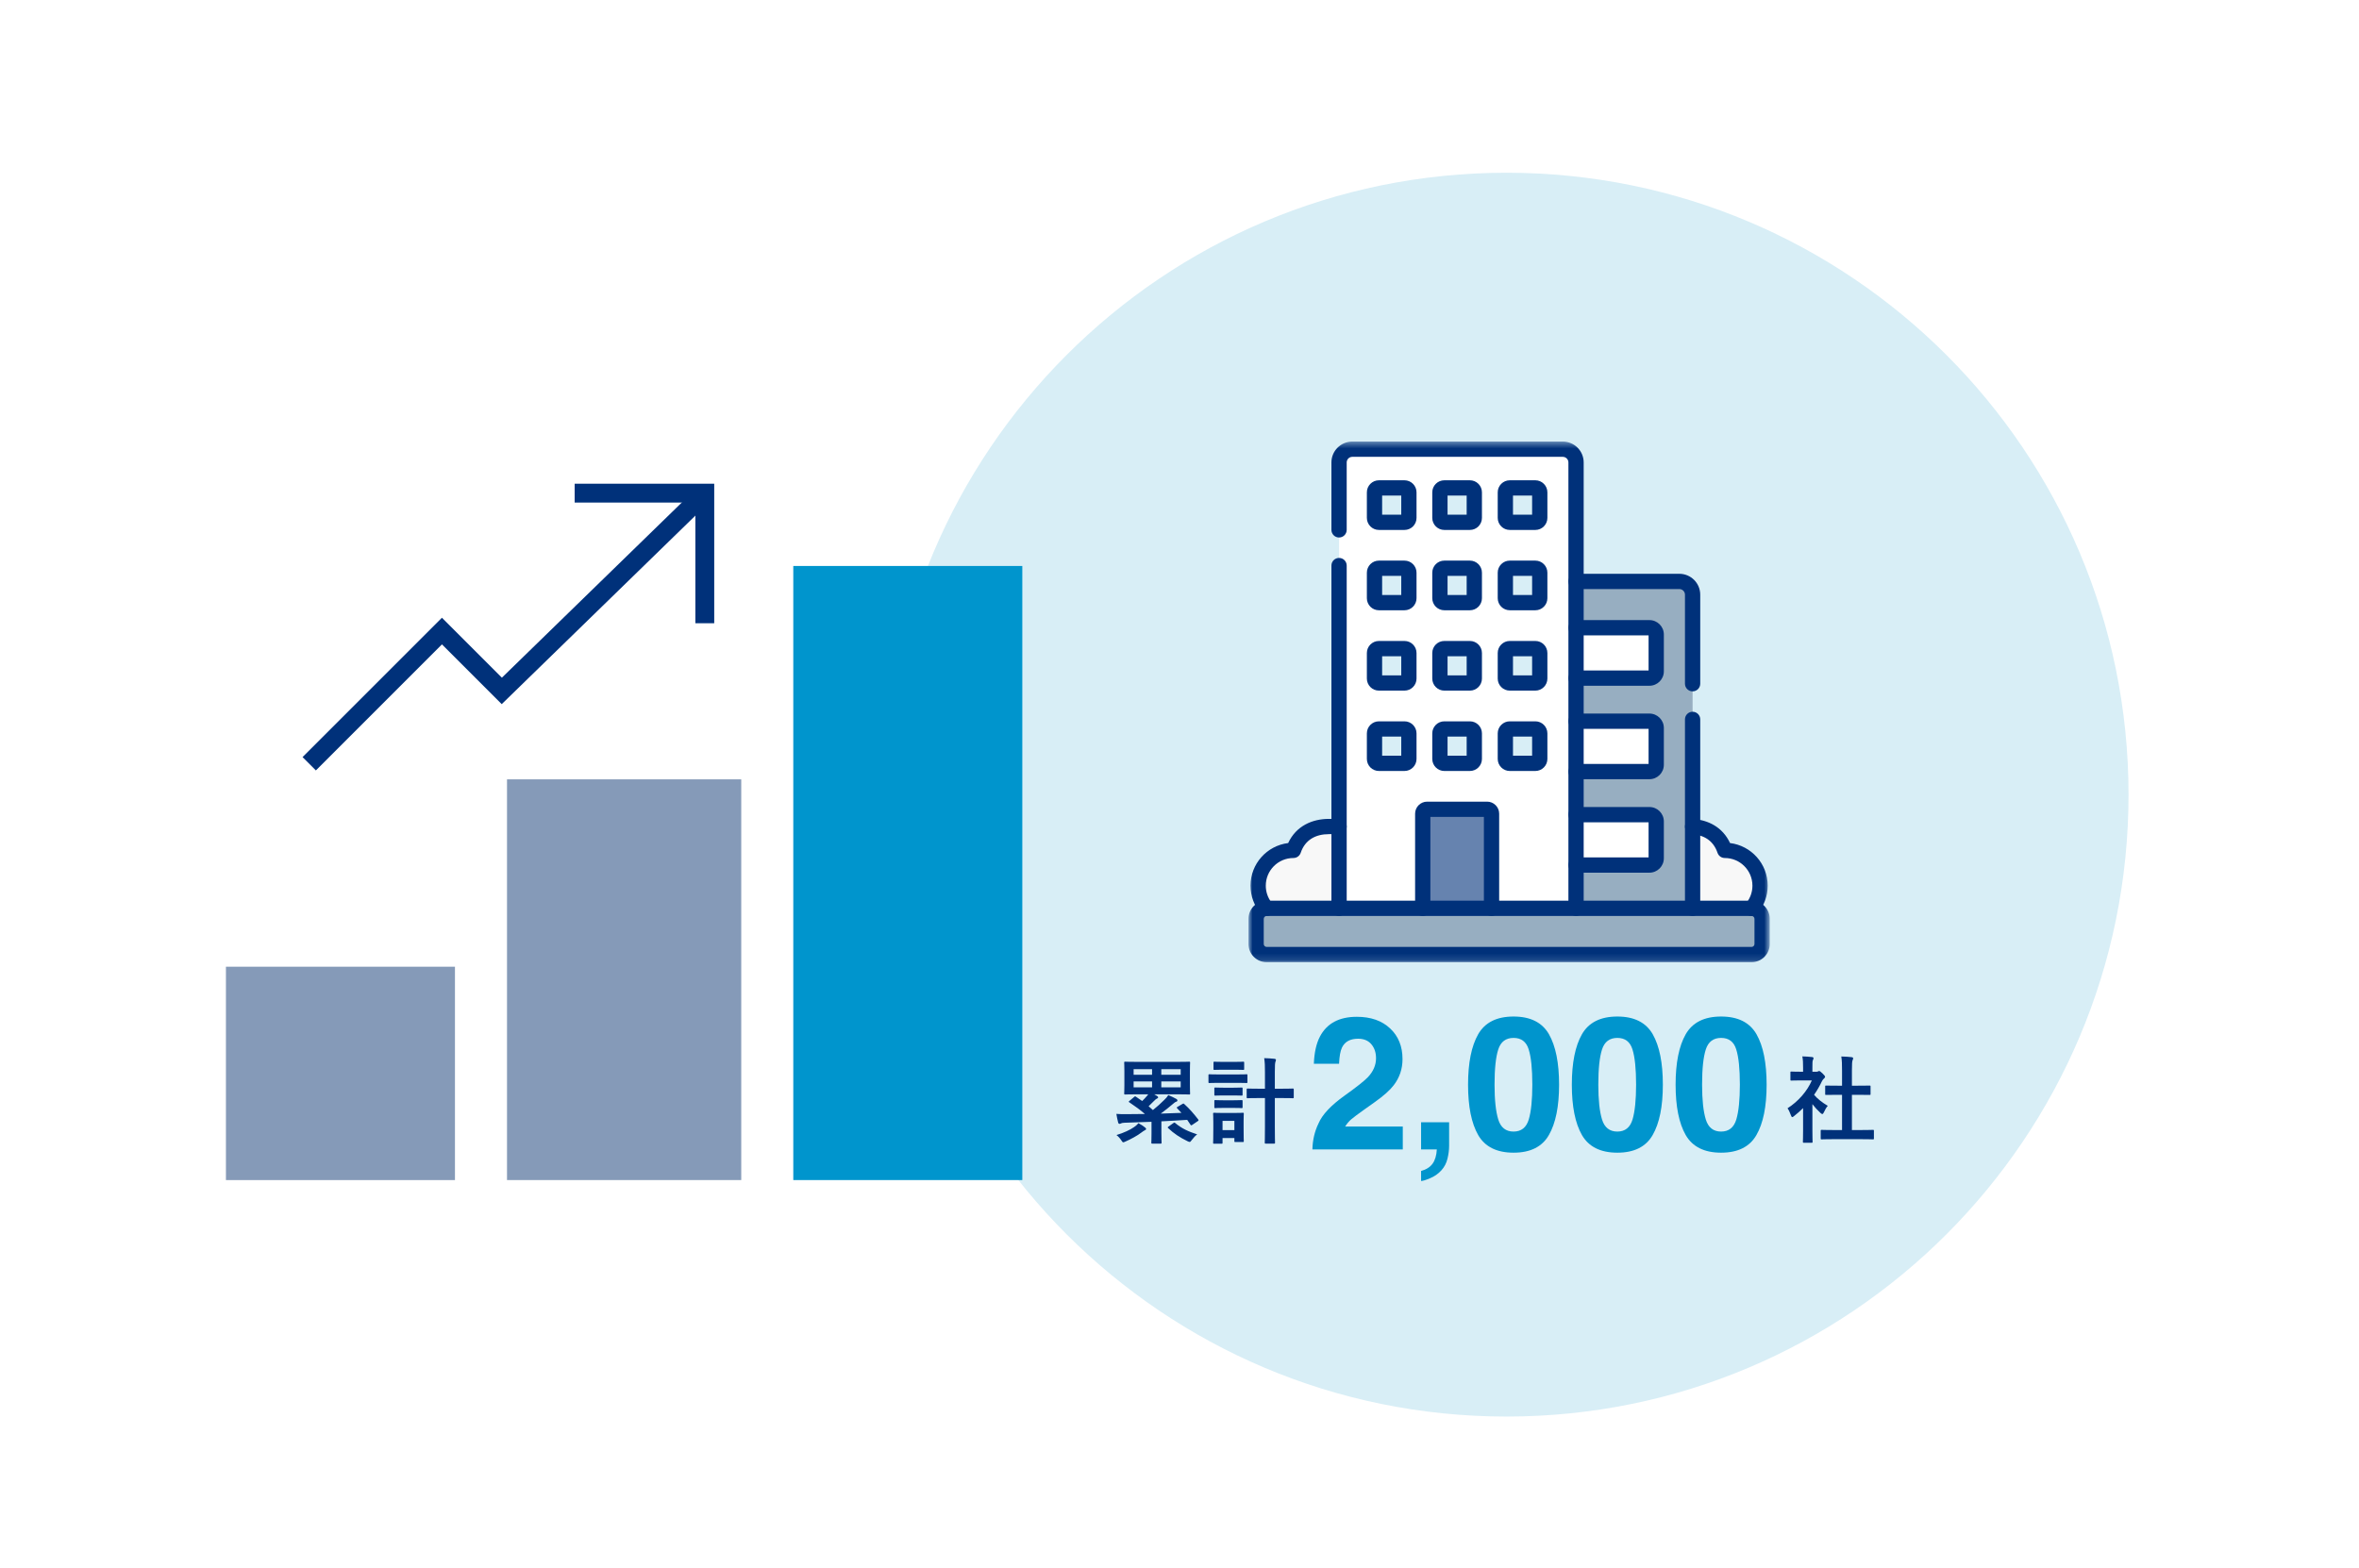 <svg width="355" height="236" viewBox="0 0 355 236" fill="none" xmlns="http://www.w3.org/2000/svg">
<rect width="355" height="236" fill="white"/>
<path d="M226.713 213.209C278.409 213.209 320.317 171.301 320.317 119.604C320.317 67.908 278.409 26 226.713 26C175.016 26 133.108 67.908 133.108 119.604C133.108 171.301 175.016 213.209 226.713 213.209Z" fill="#D8EEF6"/>
<path d="M190.36 163.867V161.384C190.36 160.388 190.346 159.967 190.247 159.266C190.781 159.28 191.328 159.308 191.79 159.364C191.931 159.378 192.015 159.448 192.015 159.518C192.015 159.616 191.973 159.686 191.945 159.799C191.875 159.967 191.847 160.318 191.847 161.356V163.867H192.744C194.021 163.867 194.456 163.839 194.526 163.839C194.68 163.839 194.694 163.853 194.694 164.007V165.143C194.694 165.283 194.68 165.297 194.526 165.297C194.456 165.297 194.021 165.269 192.744 165.269H191.847V169.506C191.847 171.091 191.875 171.89 191.875 171.96C191.875 172.115 191.861 172.129 191.734 172.129H190.472C190.346 172.129 190.332 172.115 190.332 171.96C190.332 171.89 190.36 171.091 190.36 169.52V165.269H189.574C188.298 165.269 187.863 165.297 187.779 165.297C187.624 165.297 187.61 165.283 187.61 165.143V164.007C187.61 163.853 187.624 163.839 187.779 163.839C187.863 163.839 188.298 163.867 189.574 163.867H190.36ZM187.147 168.72V169.716C187.147 171.343 187.175 171.652 187.175 171.736C187.175 171.876 187.161 171.89 187.021 171.89H185.913C185.773 171.89 185.759 171.876 185.759 171.736V171.287H183.977V171.988C183.977 172.129 183.963 172.143 183.823 172.143H182.729C182.575 172.143 182.56 172.129 182.56 171.988C182.56 171.904 182.589 171.582 182.589 169.884V168.959C182.589 168.075 182.56 167.738 182.56 167.64C182.56 167.5 182.575 167.486 182.729 167.486C182.813 167.486 183.108 167.514 184.005 167.514H185.731C186.628 167.514 186.923 167.486 187.021 167.486C187.161 167.486 187.175 167.5 187.175 167.64C187.175 167.724 187.147 168.061 187.147 168.72ZM185.759 168.706H183.977V170.095H185.759V168.706ZM183.5 161.72H186.081C187.147 161.72 187.498 161.692 187.582 161.692C187.709 161.692 187.723 161.706 187.723 161.847V162.843C187.723 162.997 187.709 163.011 187.582 163.011C187.498 163.011 187.147 162.983 186.081 162.983H183.5C182.434 162.983 182.084 163.011 182.013 163.011C181.873 163.011 181.859 162.997 181.859 162.843V161.847C181.859 161.706 181.873 161.692 182.013 161.692C182.084 161.692 182.434 161.72 183.5 161.72ZM184.047 159.827H185.801C186.699 159.827 186.979 159.799 187.063 159.799C187.218 159.799 187.232 159.813 187.232 159.953V160.879C187.232 161.019 187.218 161.033 187.063 161.033C186.979 161.033 186.699 161.005 185.801 161.005H184.047C183.136 161.005 182.855 161.033 182.771 161.033C182.631 161.033 182.617 161.019 182.617 160.879V159.953C182.617 159.813 182.631 159.799 182.771 159.799C182.855 159.799 183.136 159.827 184.047 159.827ZM184.089 163.712H185.647C186.488 163.712 186.741 163.684 186.825 163.684C186.979 163.684 186.993 163.698 186.993 163.839V164.75C186.993 164.891 186.979 164.905 186.825 164.905C186.741 164.905 186.488 164.877 185.647 164.877H184.089C183.234 164.877 182.981 164.905 182.897 164.905C182.757 164.905 182.743 164.891 182.743 164.75V163.839C182.743 163.698 182.757 163.684 182.897 163.684C182.981 163.684 183.234 163.712 184.089 163.712ZM184.089 165.606H185.647C186.488 165.606 186.741 165.578 186.825 165.578C186.979 165.578 186.993 165.592 186.993 165.732V166.63C186.993 166.77 186.979 166.784 186.825 166.784C186.741 166.784 186.488 166.756 185.647 166.756H184.089C183.234 166.756 182.981 166.784 182.897 166.784C182.757 166.784 182.743 166.77 182.743 166.63V165.732C182.743 165.592 182.757 165.578 182.897 165.578C182.981 165.578 183.234 165.606 184.089 165.606Z" fill="#00317A"/>
<path d="M177.216 166.588L177.931 166.167C178.016 166.125 178.058 166.097 178.1 166.097C178.142 166.097 178.17 166.125 178.226 166.181C178.969 166.841 179.685 167.668 180.316 168.496C180.4 168.608 180.386 168.65 180.246 168.748L179.418 169.309C179.348 169.351 179.292 169.379 179.264 169.379C179.222 169.379 179.194 169.351 179.152 169.281C178.997 169.029 178.829 168.79 178.661 168.552C177.454 168.636 176.108 168.706 174.775 168.776V170.572C174.775 171.54 174.803 171.89 174.803 171.975C174.803 172.115 174.789 172.129 174.649 172.129H173.415C173.274 172.129 173.26 172.115 173.26 171.975C173.26 171.876 173.288 171.54 173.288 170.572V168.846C171.829 168.903 170.427 168.959 169.22 168.987C168.926 169.001 168.8 169.029 168.701 169.085C168.631 169.127 168.547 169.155 168.463 169.155C168.379 169.155 168.295 169.071 168.267 168.945C168.154 168.552 168.07 168.047 168 167.654C168.589 167.696 169.038 167.71 169.459 167.696C170.357 167.696 171.31 167.682 172.292 167.668C171.605 167.051 170.791 166.49 169.95 165.915C169.824 165.845 169.824 165.817 169.978 165.69L170.665 165.115C170.791 165.003 170.819 164.989 170.946 165.073C171.268 165.284 171.577 165.494 171.886 165.718C172.152 165.466 172.377 165.213 172.643 164.905C172.699 164.849 172.741 164.779 172.797 164.708H171.282C169.908 164.708 169.417 164.736 169.347 164.736C169.192 164.736 169.178 164.722 169.178 164.582C169.178 164.484 169.206 164.133 169.206 163.306V161.23C169.206 160.402 169.178 160.051 169.178 159.953C169.178 159.813 169.192 159.799 169.347 159.799C169.417 159.799 169.908 159.827 171.282 159.827H177.006C178.38 159.827 178.871 159.799 178.955 159.799C179.082 159.799 179.096 159.813 179.096 159.953C179.096 160.037 179.068 160.402 179.068 161.23V163.306C179.068 164.133 179.096 164.498 179.096 164.582C179.096 164.722 179.082 164.736 178.955 164.736C178.871 164.736 178.38 164.708 177.006 164.708H173.695C173.849 164.793 174.004 164.877 174.13 164.961C174.242 165.031 174.284 165.087 174.284 165.171C174.284 165.255 174.214 165.312 174.102 165.354C173.99 165.396 173.877 165.494 173.681 165.69C173.415 165.971 173.134 166.237 172.853 166.504L173.499 167.079C174.116 166.588 174.635 166.111 175.21 165.55C175.505 165.269 175.659 165.087 175.813 164.821C176.22 165.003 176.739 165.227 177.062 165.424C177.16 165.508 177.188 165.55 177.188 165.634C177.188 165.718 177.132 165.788 177.02 165.817C176.879 165.859 176.767 165.929 176.585 166.097C175.925 166.658 175.28 167.177 174.677 167.612C175.729 167.584 176.767 167.542 177.791 167.5C177.581 167.261 177.37 167.051 177.16 166.827C177.118 166.784 177.09 166.742 177.09 166.7C177.09 166.658 177.132 166.63 177.216 166.588ZM177.679 163.656V162.773H174.761V163.656H177.679ZM177.679 160.921H174.761V161.763H177.679V160.921ZM170.595 163.656H173.372V162.773H170.595V163.656ZM170.595 161.763H173.372V160.921H170.595V161.763ZM175.841 169.562L176.571 169.043C176.655 168.987 176.697 168.959 176.725 168.959C176.767 168.959 176.795 168.987 176.851 169.029C177.889 169.898 178.857 170.305 180.162 170.74C179.895 170.922 179.629 171.217 179.362 171.568C179.194 171.792 179.138 171.876 179.025 171.876C178.955 171.876 178.857 171.834 178.703 171.764C177.553 171.203 176.655 170.614 175.799 169.8C175.687 169.702 175.715 169.66 175.841 169.562ZM171.31 169.043C171.759 169.281 171.998 169.45 172.32 169.702C172.433 169.786 172.475 169.856 172.475 169.927C172.475 170.025 172.391 170.067 172.25 170.137C172.124 170.193 171.942 170.333 171.787 170.446C171.184 170.922 170.132 171.484 169.389 171.806C169.22 171.876 169.122 171.932 169.052 171.932C168.94 171.932 168.87 171.834 168.729 171.61C168.519 171.287 168.224 170.993 168.014 170.838C169.108 170.516 170.104 170.039 170.679 169.632C170.89 169.478 171.142 169.295 171.31 169.043Z" fill="#00317A"/>
<path d="M259.006 173.493C256.476 173.493 254.7 172.607 253.677 170.836C252.664 169.064 252.157 166.539 252.157 163.26C252.157 159.982 252.664 157.452 253.677 155.671C254.7 153.89 256.476 153 259.006 153C261.536 153 263.312 153.89 264.335 155.671C265.348 157.452 265.855 159.982 265.855 163.26C265.855 166.539 265.344 169.064 264.321 170.836C263.307 172.607 261.536 173.493 259.006 173.493ZM261.294 168.493C261.65 167.288 261.828 165.543 261.828 163.26C261.828 160.868 261.645 159.096 261.28 157.945C260.924 156.794 260.166 156.219 259.006 156.219C257.846 156.219 257.079 156.794 256.705 157.945C256.33 159.096 256.143 160.868 256.143 163.26C256.143 165.543 256.33 167.292 256.705 168.507C257.079 169.712 257.846 170.315 259.006 170.315C260.166 170.315 260.928 169.708 261.294 168.493Z" fill="#0095CD"/>
<path d="M243.39 173.493C240.86 173.493 239.084 172.607 238.061 170.836C237.047 169.064 236.541 166.539 236.541 163.26C236.541 159.982 237.047 157.452 238.061 155.671C239.084 153.89 240.86 153 243.39 153C245.919 153 247.696 153.89 248.719 155.671C249.732 157.452 250.239 159.982 250.239 163.26C250.239 166.539 249.728 169.064 248.705 170.836C247.691 172.607 245.919 173.493 243.39 173.493ZM245.677 168.493C246.034 167.288 246.212 165.543 246.212 163.26C246.212 160.868 246.029 159.096 245.664 157.945C245.308 156.794 244.55 156.219 243.39 156.219C242.23 156.219 241.463 156.794 241.088 157.945C240.714 159.096 240.527 160.868 240.527 163.26C240.527 165.543 240.714 167.292 241.088 168.507C241.463 169.712 242.23 170.315 243.39 170.315C244.55 170.315 245.312 169.708 245.677 168.493Z" fill="#0095CD"/>
<path d="M227.773 173.493C225.244 173.493 223.467 172.607 222.445 170.836C221.431 169.064 220.924 166.539 220.924 163.26C220.924 159.982 221.431 157.452 222.445 155.671C223.467 153.89 225.244 153 227.773 153C230.303 153 232.079 153.89 233.102 155.671C234.116 157.452 234.623 159.982 234.623 163.26C234.623 166.539 234.111 169.064 233.088 170.836C232.075 172.607 230.303 173.493 227.773 173.493ZM230.061 168.493C230.417 167.288 230.595 165.543 230.595 163.26C230.595 160.868 230.413 159.096 230.047 157.945C229.691 156.794 228.933 156.219 227.773 156.219C226.614 156.219 225.846 156.794 225.472 157.945C225.098 159.096 224.91 160.868 224.91 163.26C224.91 165.543 225.098 167.292 225.472 168.507C225.846 169.712 226.614 170.315 227.773 170.315C228.933 170.315 229.696 169.708 230.061 168.493Z" fill="#0095CD"/>
<path d="M217.828 174.397C217.664 175.073 217.358 175.658 216.91 176.151C216.426 176.68 215.856 177.078 215.198 177.343C214.55 177.617 214.102 177.754 213.856 177.754V176.247C214.641 176.028 215.216 175.662 215.582 175.151C215.956 174.639 216.171 173.923 216.226 173H213.856V168.918H218.075V172.452C218.075 173.073 217.993 173.722 217.828 174.397Z" fill="#0095CD"/>
<path d="M206.376 157.178C205.91 156.621 205.244 156.342 204.376 156.342C203.189 156.342 202.381 156.785 201.952 157.671C201.705 158.183 201.559 158.995 201.513 160.109H197.719C197.783 158.42 198.089 157.055 198.636 156.014C199.678 154.032 201.527 153.041 204.184 153.041C206.285 153.041 207.956 153.625 209.198 154.794C210.44 155.954 211.061 157.493 211.061 159.411C211.061 160.881 210.623 162.187 209.746 163.329C209.171 164.087 208.225 164.931 206.91 165.863L205.349 166.972C204.372 167.667 203.7 168.169 203.335 168.479C202.979 168.79 202.678 169.151 202.431 169.561H211.102V173H197.5C197.536 171.575 197.842 170.274 198.417 169.096C198.974 167.772 200.289 166.37 202.362 164.89C204.162 163.603 205.326 162.68 205.856 162.123C206.668 161.256 207.075 160.306 207.075 159.274C207.075 158.434 206.842 157.735 206.376 157.178Z" fill="#0095CD"/>
<path d="M279.967 171.461H276.026C274.694 171.461 274.231 171.49 274.147 171.49C274.006 171.49 273.992 171.475 273.992 171.334V170.214C273.992 170.072 274.006 170.058 274.147 170.058C274.231 170.058 274.694 170.086 276.026 170.086H277.204V164.784H276.573C275.325 164.784 274.89 164.798 274.806 164.798C274.68 164.798 274.666 164.798 274.666 164.656V163.537C274.666 163.395 274.68 163.395 274.806 163.395C274.89 163.395 275.325 163.409 276.573 163.409H277.204V161.155C277.204 160.148 277.19 159.666 277.092 159.014C277.625 159.028 278.157 159.057 278.648 159.113C278.775 159.128 278.873 159.184 278.873 159.255C278.873 159.369 278.859 159.439 278.803 159.553C278.718 159.723 278.69 160.077 278.69 161.112V163.409H279.574C280.822 163.409 281.257 163.395 281.341 163.395C281.481 163.395 281.495 163.395 281.495 163.537V164.656C281.495 164.798 281.481 164.798 281.341 164.798C281.257 164.798 280.822 164.784 279.574 164.784H278.69V170.086H279.967C281.299 170.086 281.748 170.058 281.832 170.058C281.986 170.058 282 170.072 282 170.214V171.334C282 171.475 281.986 171.49 281.832 171.49C281.748 171.49 281.299 171.461 279.967 171.461ZM271.342 170.171V166.783C270.907 167.208 270.472 167.605 270.01 167.96C269.869 168.073 269.785 168.144 269.715 168.144C269.631 168.144 269.575 168.031 269.491 167.818C269.351 167.421 269.182 167.052 269 166.811C270.641 165.762 271.959 164.231 272.66 162.615H271.076C270.01 162.615 269.673 162.643 269.589 162.643C269.449 162.643 269.435 162.629 269.435 162.487V161.438C269.435 161.297 269.449 161.282 269.589 161.282C269.673 161.282 270.01 161.311 271.076 161.311H271.342V160.73C271.342 159.978 271.328 159.525 271.23 159C271.763 159.014 272.183 159.043 272.688 159.099C272.828 159.113 272.913 159.184 272.913 159.241C272.913 159.369 272.871 159.439 272.828 159.539C272.744 159.709 272.744 159.95 272.744 160.673V161.311H273.333C273.46 161.311 273.53 161.297 273.6 161.254C273.656 161.226 273.712 161.197 273.754 161.197C273.838 161.197 273.978 161.282 274.273 161.566C274.539 161.835 274.652 161.977 274.652 162.076C274.652 162.147 274.624 162.218 274.511 162.303C274.385 162.431 274.301 162.502 274.189 162.714C273.852 163.437 273.446 164.132 272.997 164.784C273.544 165.422 274.203 165.932 275.058 166.443C274.848 166.67 274.652 167.01 274.497 167.364C274.399 167.577 274.329 167.676 274.231 167.676C274.161 167.676 274.077 167.619 273.95 167.506C273.502 167.095 273.095 166.641 272.744 166.188V170.171C272.744 171.22 272.772 171.773 272.772 171.844C272.772 171.986 272.758 172 272.604 172H271.482C271.328 172 271.314 171.986 271.314 171.844C271.314 171.759 271.342 171.22 271.342 170.171Z" fill="#00317A"/>
<mask id="mask0_6243_203699" style="mask-type:luminance" maskUnits="userSpaceOnUse" x="187" y="66" width="80" height="79">
<path d="M187.88 66.424H266.326V144.869H187.88V66.424Z" fill="white"/>
</mask>
<g mask="url(#mask0_6243_203699)">
<path d="M202.338 124.407C201.605 124.402 200.823 124.4 199.986 124.4C197.652 124.4 195.514 125.435 194.652 127.991C191.716 127.991 189.337 130.37 189.337 133.305C189.337 136.24 191.716 138.619 194.652 138.619H202.338V124.407Z" fill="#F8F8F8"/>
<path d="M251.872 124.407C252.605 124.402 253.387 124.4 254.223 124.4C256.558 124.4 258.696 125.435 259.558 127.991C262.493 127.991 264.873 130.37 264.873 133.305C264.873 136.24 262.493 138.619 259.558 138.619H251.872V124.407Z" fill="#F8F8F8"/>
<path d="M254.714 138.359H219.341V89.504C219.341 88.403 220.234 87.51 221.335 87.51H252.72C253.821 87.51 254.714 88.403 254.714 89.504V138.359Z" fill="#97AEC1"/>
<path d="M248.221 102.064H235.915V94.48H248.221C248.786 94.48 249.244 94.938 249.244 95.503V101.042C249.244 101.607 248.786 102.064 248.221 102.064Z" fill="white"/>
<path d="M248.221 116.133H235.914V108.549H248.221C248.786 108.549 249.244 109.007 249.244 109.571V115.11C249.244 115.675 248.786 116.133 248.221 116.133Z" fill="white"/>
<path d="M248.221 130.199H235.914V122.615H248.221C248.786 122.615 249.244 123.073 249.244 123.638V129.177C249.244 129.741 248.786 130.199 248.221 130.199Z" fill="white"/>
<path d="M237.176 138.359H201.512V69.606C201.512 68.505 202.405 67.612 203.506 67.612H235.181C236.283 67.612 237.176 68.505 237.176 69.606V138.359Z" fill="white"/>
<path d="M263.586 136.716H190.617C189.739 136.716 189.028 137.428 189.028 138.305V142.087C189.028 142.964 189.739 143.676 190.617 143.676H263.586C264.463 143.676 265.175 142.964 265.175 142.087V138.305C265.175 137.428 264.463 136.716 263.586 136.716Z" fill="#97AEC1"/>
<path d="M223.79 121.81H214.772C214.403 121.81 214.105 122.108 214.105 122.477V136.713H224.457V122.477C224.457 122.108 224.159 121.81 223.79 121.81Z" fill="#6683AF"/>
<path d="M221.203 78.615H217.361C216.993 78.615 216.694 78.317 216.694 77.948V74.106C216.694 73.738 216.993 73.439 217.361 73.439H221.203C221.571 73.439 221.87 73.738 221.87 74.106V77.948C221.87 78.317 221.571 78.615 221.203 78.615Z" fill="#D8EEF6"/>
<path d="M231.044 78.615H227.202C226.834 78.615 226.535 78.317 226.535 77.948V74.106C226.535 73.738 226.834 73.439 227.202 73.439H231.044C231.412 73.439 231.711 73.738 231.711 74.106V77.948C231.711 78.317 231.412 78.615 231.044 78.615Z" fill="#D8EEF6"/>
<path d="M221.203 90.707H217.361C216.993 90.707 216.694 90.408 216.694 90.04V86.198C216.694 85.829 216.993 85.531 217.361 85.531H221.203C221.571 85.531 221.87 85.829 221.87 86.198V90.04C221.87 90.408 221.571 90.707 221.203 90.707Z" fill="#D8EEF6"/>
<path d="M231.044 90.707H227.202C226.834 90.707 226.535 90.408 226.535 90.04V86.198C226.535 85.829 226.834 85.531 227.202 85.531H231.044C231.412 85.531 231.711 85.829 231.711 86.198V90.04C231.711 90.408 231.412 90.707 231.044 90.707Z" fill="#D8EEF6"/>
<path d="M221.203 102.801H217.361C216.993 102.801 216.694 102.502 216.694 102.134V98.291C216.694 97.923 216.993 97.624 217.361 97.624H221.203C221.571 97.624 221.87 97.923 221.87 98.291V102.134C221.87 102.502 221.571 102.801 221.203 102.801Z" fill="#D8EEF6"/>
<path d="M231.044 102.801H227.202C226.834 102.801 226.535 102.502 226.535 102.134V98.291C226.535 97.923 226.834 97.624 227.202 97.624H231.044C231.412 97.624 231.711 97.923 231.711 98.291V102.134C231.711 102.502 231.412 102.801 231.044 102.801Z" fill="#D8EEF6"/>
<path d="M221.203 114.896H217.361C216.993 114.896 216.694 114.598 216.694 114.229V110.387C216.694 110.019 216.993 109.72 217.361 109.72H221.203C221.571 109.72 221.87 110.019 221.87 110.387V114.229C221.87 114.598 221.571 114.896 221.203 114.896Z" fill="#D8EEF6"/>
<path d="M231.044 114.896H227.202C226.834 114.896 226.535 114.598 226.535 114.229V110.387C226.535 110.019 226.834 109.72 227.202 109.72H231.044C231.412 109.72 231.711 110.019 231.711 110.387V114.229C231.711 114.598 231.412 114.896 231.044 114.896Z" fill="#D8EEF6"/>
<path d="M211.354 78.615H207.512C207.144 78.615 206.845 78.317 206.845 77.948V74.106C206.845 73.738 207.144 73.439 207.512 73.439H211.354C211.723 73.439 212.021 73.738 212.021 74.106V77.948C212.021 78.317 211.723 78.615 211.354 78.615Z" fill="#D8EEF6"/>
<path d="M211.354 90.707H207.512C207.144 90.707 206.845 90.408 206.845 90.04V86.198C206.845 85.829 207.144 85.531 207.512 85.531H211.354C211.723 85.531 212.021 85.829 212.021 86.198V90.04C212.021 90.408 211.723 90.707 211.354 90.707Z" fill="#D8EEF6"/>
<path d="M211.354 102.801H207.512C207.144 102.801 206.845 102.502 206.845 102.134V98.291C206.845 97.923 207.144 97.624 207.512 97.624H211.354C211.723 97.624 212.021 97.923 212.021 98.291V102.134C212.021 102.502 211.723 102.801 211.354 102.801Z" fill="#D8EEF6"/>
<path d="M211.354 114.896H207.512C207.144 114.896 206.845 114.598 206.845 114.229V110.387C206.845 110.019 207.144 109.72 207.512 109.72H211.354C211.723 109.72 212.021 110.019 212.021 110.387V114.229C212.021 114.598 211.723 114.896 211.354 114.896Z" fill="#D8EEF6"/>
<path fill-rule="evenodd" clip-rule="evenodd" d="M215.539 77.948C215.539 78.951 216.353 79.764 217.356 79.764H221.197C222.201 79.764 223.014 78.951 223.014 77.948V74.106C223.014 73.102 222.201 72.289 221.197 72.289H217.356C216.353 72.289 215.539 73.102 215.539 74.106V77.948ZM217.838 77.466V74.588H220.715V77.466H217.838Z" fill="#00317A"/>
<path fill-rule="evenodd" clip-rule="evenodd" d="M225.388 77.948C225.388 78.951 226.202 79.764 227.204 79.764H231.046C232.049 79.764 232.863 78.951 232.863 77.948V74.106C232.863 73.102 232.049 72.289 231.046 72.289H227.204C226.202 72.289 225.388 73.102 225.388 74.106V77.948ZM227.686 77.466V74.588H230.564V77.466H227.686Z" fill="#00317A"/>
<path fill-rule="evenodd" clip-rule="evenodd" d="M215.539 90.037C215.539 91.041 216.353 91.853 217.356 91.853H221.197C222.201 91.853 223.014 91.04 223.014 90.037V86.195C223.014 85.192 222.2 84.379 221.197 84.379H217.356C216.353 84.379 215.539 85.192 215.539 86.195V90.037ZM217.838 89.555V86.677H220.715V89.555H217.838Z" fill="#00317A"/>
<path fill-rule="evenodd" clip-rule="evenodd" d="M225.388 90.037C225.388 91.041 226.201 91.853 227.204 91.853H231.046C232.049 91.853 232.862 91.04 232.862 90.037V86.195C232.862 85.192 232.049 84.379 231.046 84.379H227.204C226.202 84.379 225.388 85.192 225.388 86.195V90.037ZM227.686 89.555V86.677H230.564V89.555H227.686Z" fill="#00317A"/>
<path fill-rule="evenodd" clip-rule="evenodd" d="M215.539 102.131C215.539 103.134 216.353 103.947 217.356 103.947H221.197C222.201 103.947 223.014 103.134 223.014 102.131V98.289C223.014 97.286 222.201 96.473 221.197 96.473H217.356C216.353 96.473 215.539 97.286 215.539 98.289V102.131ZM217.838 101.649V98.771H220.715V101.649H217.838Z" fill="#00317A"/>
<path fill-rule="evenodd" clip-rule="evenodd" d="M225.388 102.131C225.388 103.134 226.201 103.947 227.204 103.947H231.046C232.05 103.947 232.863 103.134 232.863 102.131V98.289C232.863 97.286 232.049 96.473 231.046 96.473H227.204C226.202 96.473 225.388 97.286 225.388 98.289V102.131ZM227.686 101.649V98.771H230.564V101.649H227.686Z" fill="#00317A"/>
<path fill-rule="evenodd" clip-rule="evenodd" d="M215.539 114.227C215.539 115.23 216.353 116.043 217.356 116.043H221.197C222.201 116.043 223.014 115.23 223.014 114.227V110.385C223.014 109.382 222.201 108.569 221.197 108.569H217.356C216.353 108.569 215.539 109.381 215.539 110.385V114.227ZM217.838 113.745V110.867H220.715V113.745H217.838Z" fill="#00317A"/>
<path fill-rule="evenodd" clip-rule="evenodd" d="M225.388 114.227C225.388 115.23 226.202 116.043 227.204 116.043H231.046C232.049 116.043 232.863 115.23 232.863 114.227V110.385C232.863 109.382 232.049 108.569 231.046 108.569H227.204C226.202 108.569 225.388 109.381 225.388 110.385V114.227ZM227.686 113.745V110.867H230.564V113.745H227.686Z" fill="#00317A"/>
<path fill-rule="evenodd" clip-rule="evenodd" d="M205.696 77.948C205.696 78.951 206.509 79.764 207.512 79.764H211.354C212.357 79.764 213.17 78.951 213.17 77.948V74.106C213.17 73.102 212.357 72.289 211.354 72.289H207.512C206.509 72.289 205.696 73.102 205.696 74.106V77.948ZM207.994 77.466V74.588H210.872V77.466H207.994Z" fill="#00317A"/>
<path fill-rule="evenodd" clip-rule="evenodd" d="M205.696 90.037C205.696 91.041 206.509 91.853 207.512 91.853H211.354C212.357 91.853 213.17 91.04 213.17 90.037V86.195C213.17 85.192 212.357 84.379 211.354 84.379H207.512C206.509 84.379 205.696 85.192 205.696 86.195V90.037ZM207.994 89.555V86.677H210.872V89.555H207.994Z" fill="#00317A"/>
<path fill-rule="evenodd" clip-rule="evenodd" d="M205.696 102.131C205.696 103.134 206.509 103.947 207.512 103.947H211.354C212.357 103.947 213.17 103.134 213.17 102.131V98.289C213.17 97.286 212.357 96.473 211.354 96.473H207.512C206.509 96.473 205.696 97.286 205.696 98.289V102.131ZM207.994 101.649V98.771H210.872V101.649H207.994Z" fill="#00317A"/>
<path fill-rule="evenodd" clip-rule="evenodd" d="M205.696 114.227C205.696 115.23 206.509 116.043 207.512 116.043H211.354C212.357 116.043 213.17 115.23 213.17 114.227V110.385C213.17 109.382 212.357 108.569 211.354 108.569H207.512C206.509 108.569 205.696 109.381 205.696 110.385V114.227ZM207.994 113.745V110.867H210.872V113.745H207.994Z" fill="#00317A"/>
<path fill-rule="evenodd" clip-rule="evenodd" d="M201.512 137.859C202.146 137.859 202.661 137.345 202.661 136.71V85.124C202.661 84.49 202.146 83.975 201.512 83.975C200.877 83.975 200.363 84.49 200.363 85.124V136.71C200.363 137.345 200.877 137.859 201.512 137.859Z" fill="#00317A"/>
<path fill-rule="evenodd" clip-rule="evenodd" d="M237.175 137.859C237.81 137.859 238.324 137.345 238.324 136.71V69.605C238.324 67.869 236.917 66.462 235.181 66.462H203.506C201.77 66.462 200.363 67.869 200.363 69.605V79.752C200.363 80.387 200.877 80.901 201.512 80.901C202.146 80.901 202.661 80.387 202.661 79.752V69.605C202.661 69.138 203.039 68.76 203.506 68.76H235.181C235.648 68.76 236.026 69.138 236.026 69.605V136.71C236.026 137.345 236.541 137.859 237.175 137.859Z" fill="#00317A"/>
<path fill-rule="evenodd" clip-rule="evenodd" d="M214.104 137.859C214.739 137.859 215.254 137.345 215.254 136.71V122.956H223.308V136.71C223.308 137.345 223.822 137.859 224.457 137.859C225.092 137.859 225.606 137.345 225.606 136.71V122.474C225.606 121.471 224.793 120.658 223.79 120.658H214.772C213.768 120.658 212.955 121.471 212.955 122.474V136.71C212.955 137.345 213.47 137.859 214.104 137.859Z" fill="#00317A"/>
<path fill-rule="evenodd" clip-rule="evenodd" d="M189.696 137.457C189.92 137.724 190.253 137.875 190.602 137.867C190.626 137.866 190.646 137.865 190.659 137.864C190.661 137.864 190.662 137.864 190.664 137.864C191.277 137.84 191.767 137.335 191.767 136.716C191.767 136.345 191.591 136.015 191.318 135.805C190.794 135.108 190.484 134.244 190.484 133.306C190.484 131.005 192.349 129.14 194.65 129.14C195.143 129.14 195.581 128.826 195.738 128.359C196.404 126.387 198.008 125.55 199.985 125.55C200.514 125.55 201.02 125.551 201.507 125.553C202.142 125.555 202.658 125.043 202.661 124.408C202.663 123.773 202.15 123.257 201.516 123.255C201.026 123.253 200.518 123.252 199.985 123.252C197.512 123.252 195.058 124.291 193.853 126.891C190.659 127.284 188.186 130.006 188.186 133.306C188.186 134.885 188.755 136.334 189.696 137.457ZM190.68 137.863L190.68 137.863C190.681 137.863 190.681 137.863 190.68 137.863Z" fill="#00317A"/>
<path fill-rule="evenodd" clip-rule="evenodd" d="M263.601 137.867C263.95 137.875 264.283 137.724 264.507 137.456C265.448 136.334 266.017 134.886 266.017 133.306C266.017 130.006 263.544 127.283 260.35 126.891C259.242 124.502 257.069 123.42 254.79 123.271C254.156 123.229 253.61 123.709 253.568 124.343C253.527 124.976 254.007 125.523 254.64 125.564C256.413 125.68 257.842 126.515 258.465 128.359C258.622 128.826 259.06 129.14 259.553 129.14C261.854 129.14 263.719 131.005 263.719 133.306C263.719 134.244 263.409 135.108 262.885 135.805C262.612 136.015 262.436 136.345 262.436 136.716C262.436 137.335 262.926 137.84 263.539 137.864C263.541 137.864 263.542 137.864 263.544 137.864C263.557 137.865 263.577 137.866 263.601 137.867ZM263.525 137.863C263.523 137.863 263.522 137.863 263.523 137.863L263.525 137.863L263.525 137.863Z" fill="#00317A"/>
<path fill-rule="evenodd" clip-rule="evenodd" d="M236.024 87.512C236.024 86.878 236.539 86.363 237.174 86.363H252.721C254.457 86.363 255.864 87.771 255.864 89.507V102.908C255.864 103.542 255.35 104.057 254.715 104.057C254.081 104.057 253.566 103.542 253.566 102.908V89.507C253.566 89.04 253.188 88.662 252.721 88.662H237.174C236.539 88.662 236.024 88.147 236.024 87.512ZM236.024 94.481C236.024 93.846 236.539 93.332 237.174 93.332H248.218C249.417 93.332 250.389 94.304 250.389 95.503V101.042C250.389 102.241 249.417 103.214 248.218 103.214H237.174C236.539 103.214 236.024 102.699 236.024 102.065C236.024 101.43 236.539 100.916 237.174 100.916H248.091V95.63H237.174C236.539 95.63 236.024 95.115 236.024 94.481ZM236.024 108.548C236.024 107.913 236.539 107.399 237.174 107.399H248.218C249.417 107.399 250.389 108.371 250.389 109.57V115.109C250.389 116.308 249.417 117.281 248.218 117.281H237.174C236.539 117.281 236.024 116.766 236.024 116.132C236.024 115.497 236.539 114.983 237.174 114.983H248.091V109.697H237.174C236.539 109.697 236.024 109.182 236.024 108.548ZM236.024 122.615C236.024 121.98 236.539 121.465 237.174 121.465H248.218C249.417 121.465 250.389 122.438 250.389 123.637V129.176C250.389 130.376 249.417 131.348 248.218 131.348H237.174C236.539 131.348 236.024 130.833 236.024 130.199C236.024 129.564 236.539 129.05 237.174 129.05H248.091V123.764H237.174C236.539 123.764 236.024 123.249 236.024 122.615Z" fill="#00317A"/>
<path fill-rule="evenodd" clip-rule="evenodd" d="M254.715 137.859C255.349 137.859 255.864 137.345 255.864 136.71V108.276C255.864 107.641 255.349 107.127 254.715 107.127C254.08 107.127 253.566 107.641 253.566 108.276V136.71C253.566 137.345 254.08 137.859 254.715 137.859Z" fill="#00317A"/>
<path fill-rule="evenodd" clip-rule="evenodd" d="M190.618 142.524C190.375 142.524 190.178 142.327 190.178 142.084V138.302C190.178 138.06 190.375 137.863 190.618 137.863H263.588C263.83 137.863 264.027 138.06 264.027 138.302V142.084C264.027 142.327 263.83 142.524 263.588 142.524H190.618ZM187.88 142.084C187.88 143.596 189.106 144.822 190.618 144.822H263.588C265.1 144.822 266.326 143.596 266.326 142.084V138.302C266.326 136.79 265.1 135.564 263.588 135.564H190.618C189.106 135.564 187.88 136.79 187.88 138.302V142.084Z" fill="#00317A"/>
</g>
<path d="M34 145.502H68.465V177.617H34V145.502Z" fill="#859AB8"/>
<path d="M76.298 117.301H111.547V177.615H76.298V117.301Z" fill="#859AB8"/>
<path d="M119.38 85.186H153.845V177.615H119.38V85.186Z" fill="#0095CD"/>
<path fill-rule="evenodd" clip-rule="evenodd" d="M104.645 75.641H86.481V72.805H107.482V93.805H104.645V75.641Z" fill="#00317A"/>
<path fill-rule="evenodd" clip-rule="evenodd" d="M106.27 76.025L75.502 105.983L66.507 96.988L47.536 115.959L45.53 113.954L66.507 92.977L75.528 101.998L104.291 73.992L106.27 76.025Z" fill="#00317A"/>
</svg>
